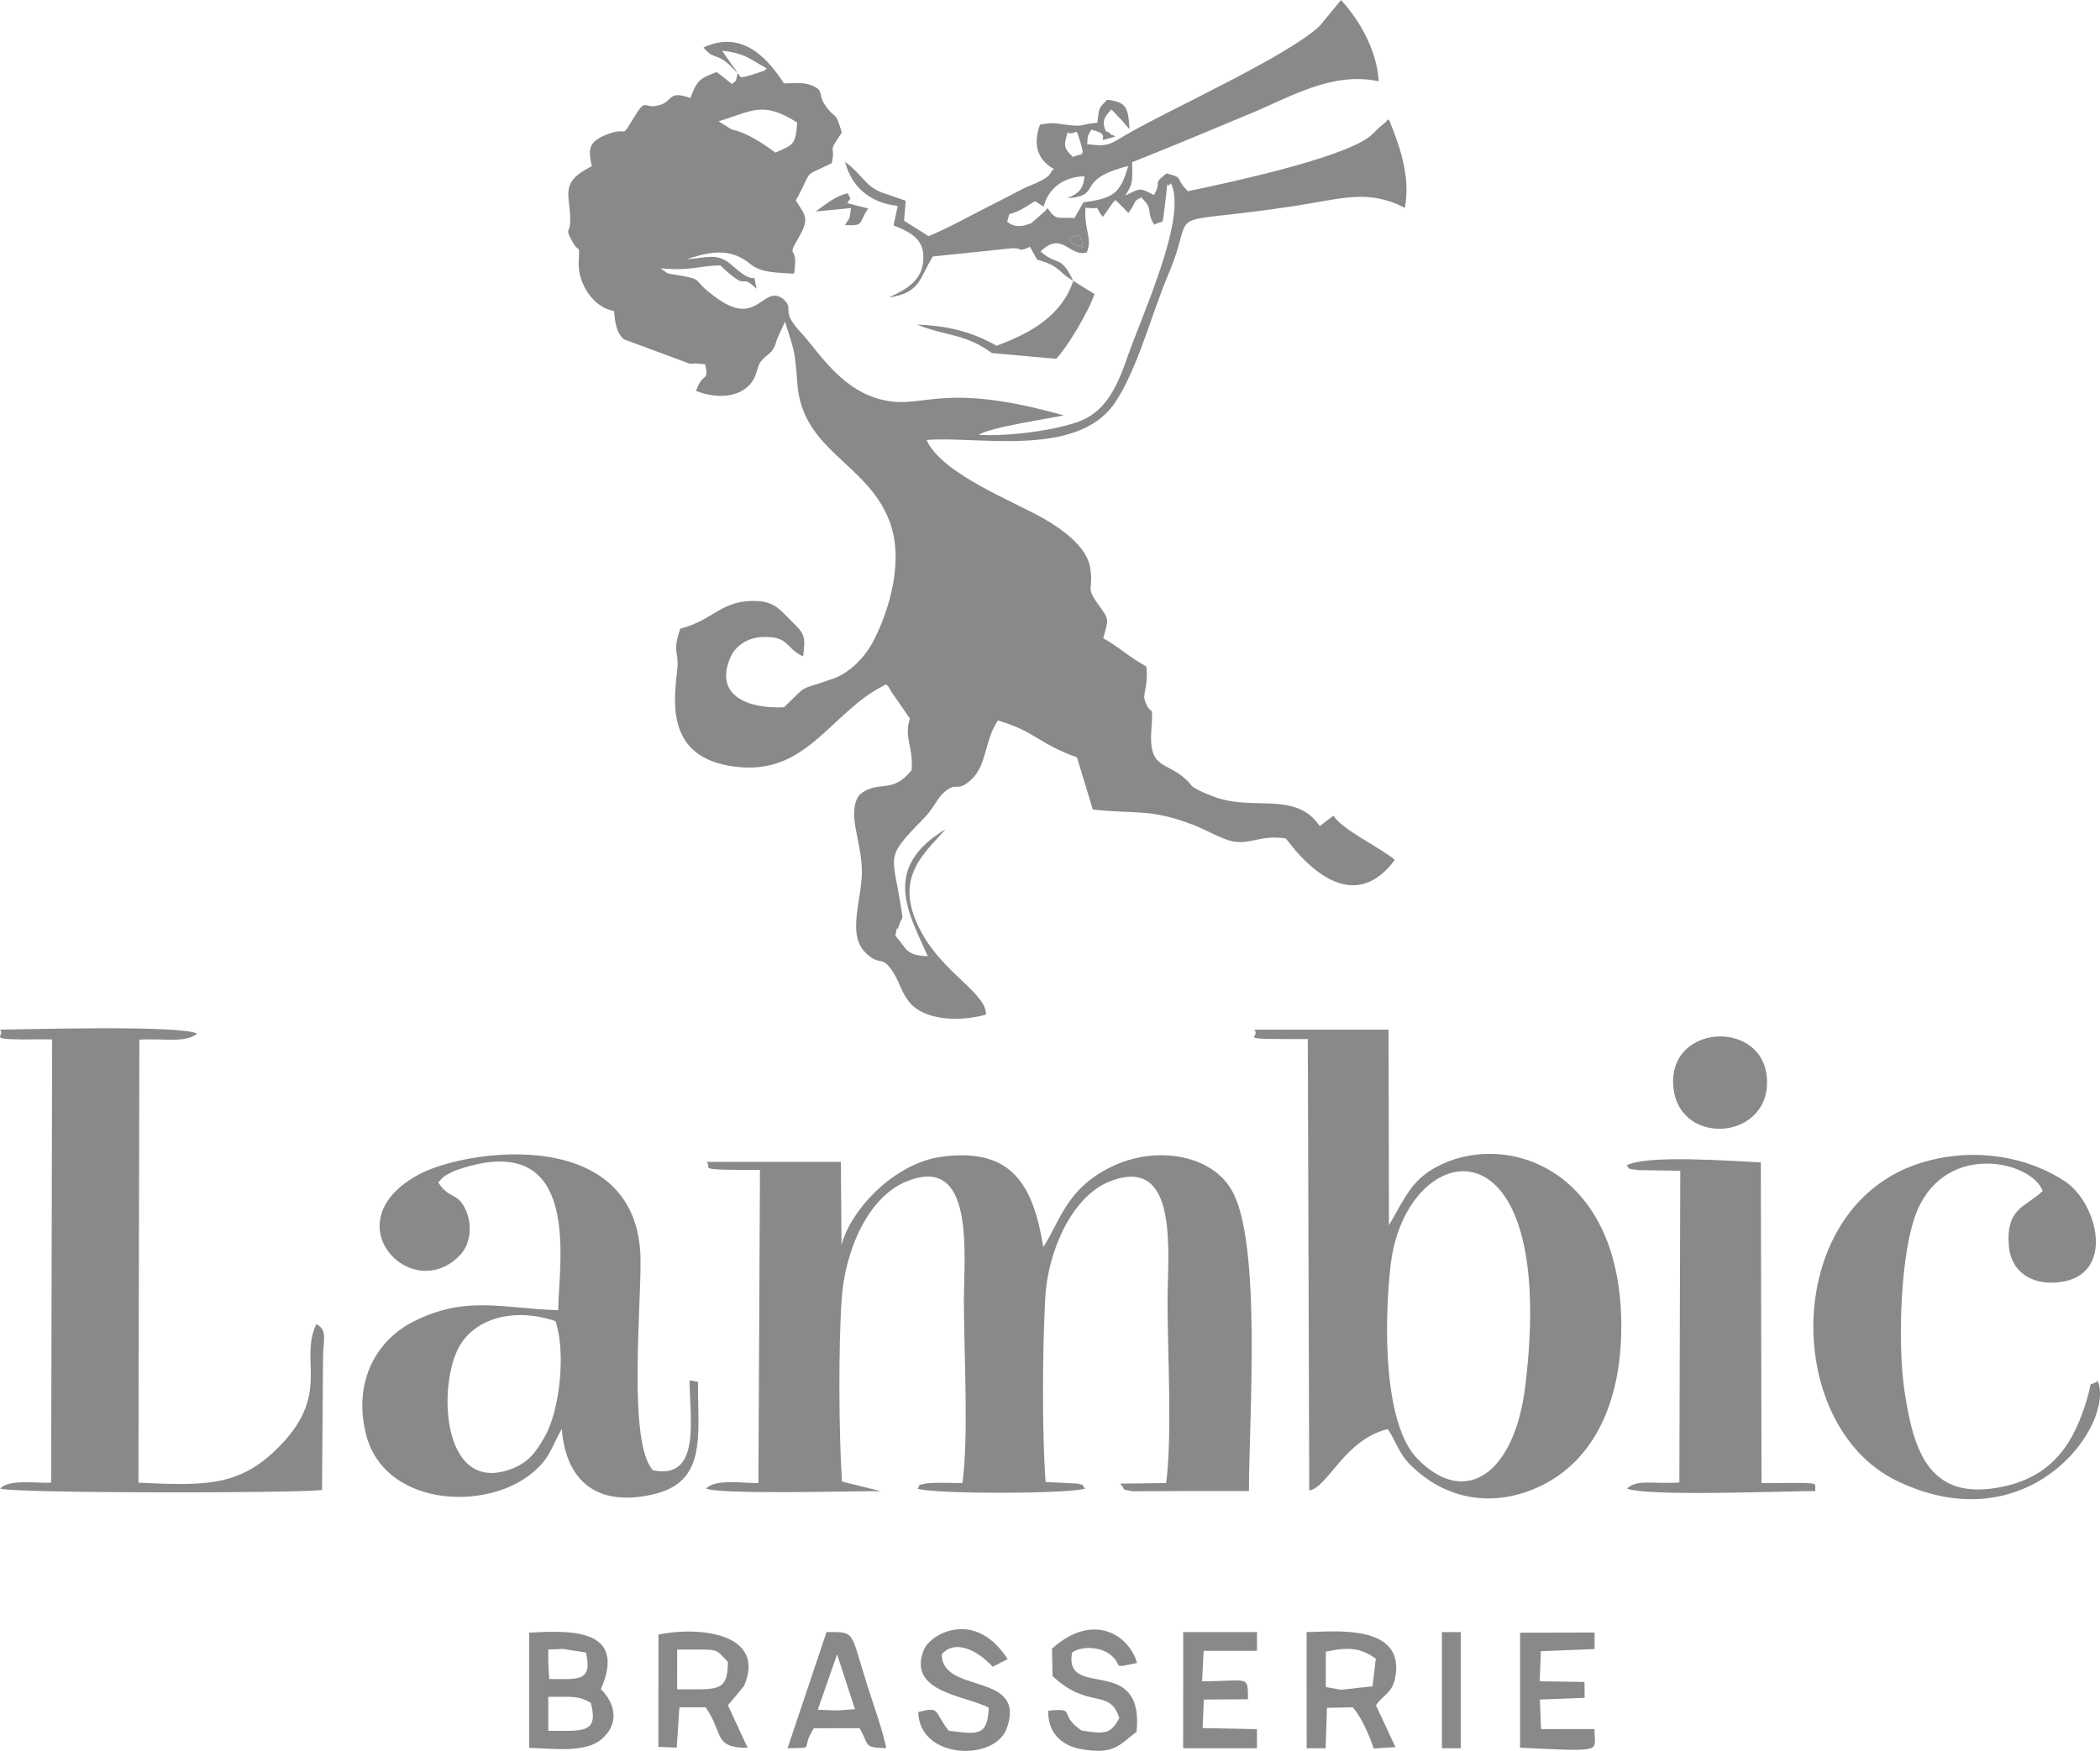 <?xml version="1.0" encoding="UTF-8"?> <svg xmlns="http://www.w3.org/2000/svg" xmlns:xlink="http://www.w3.org/1999/xlink" xmlns:xodm="http://www.corel.com/coreldraw/odm/2003" xml:space="preserve" width="352.135mm" height="293.664mm" version="1.1" style="shape-rendering:geometricPrecision; text-rendering:geometricPrecision; image-rendering:optimizeQuality; fill-rule:evenodd; clip-rule:evenodd" viewBox="0 0 40330.19 33633.49"> <defs> <style type="text/css"> .fil0 {fill:#898989} </style> </defs> <g id="Layer_x0020_1">  <g id="_2688512206448"> <path class="fil0" d="M20516.01 4586.61c307.39,-114.08 156.15,-97.12 292.74,81.66 -142.67,59.66 193.42,158.37 -153.28,30.12 -131.69,-48.7 -109.99,-83.26 -139.46,-111.78zm291 -700.18l-173.07 302.45c-328.7,-28.54 -335.21,66.29 -514.6,-188.21 -14.17,14.26 -33.47,18.59 -39.58,45.51l-270.39 237.95c-188.35,79.11 -326.27,85.97 -467.08,-24.14 80.21,-251.54 -36.41,-68.78 290.23,-247.72 325.95,-178.58 169.73,-184.13 411.23,-41.32 91.36,-370.44 403.51,-578.39 783.74,-584.01 -23.01,251.43 -118.34,335.07 -337.22,420.49 722.08,-47.27 113.47,-349.78 1176.73,-618.52 -152.44,533.87 -290.16,621.69 -860,697.52zm-304.54 -1337.07c207.75,62.25 137.33,-174.09 250.08,196.66 91.64,301.34 5.97,179.57 -143.25,271.92 -180.64,-169.15 -185.13,-216.03 -106.82,-468.58zm-5192.25 -195.49c-27.43,456.98 -101.04,429.6 -416.89,577.32 -53.7,-28.68 -474.19,-373.67 -843.2,-444.54l-249.96 -157.65c621.14,-178.74 829.75,-408.63 1510.05,24.86zm-1141.91 -941.66c-87.2,-146.45 -56.06,-88.26 -139.96,-204.96l-159.49 -232.62c462.16,49.69 554.68,180.73 859.25,339.99 -87.32,54.72 56.8,6.53 -171.43,84.05 -447.68,152.05 -304.33,56.38 -388.37,13.54zm6443.86 3984.61c-249.39,-521.22 -292,-270.34 -626.99,-565.24 408.27,-412.1 559,118.76 887.56,15.94 112.31,-283.08 -56.41,-413.01 -26.14,-857.67 367.16,42.72 121.83,-86.62 334.27,176.54l199.68 -283.78c8.01,-9.02 29.31,-26.71 45.3,-38.38l247.56 246.56c180.77,-264.2 77.22,-209.29 242.37,-298.91 249.87,235.47 81.61,245.09 249.42,524.27 198.27,-105.92 147.89,54.16 200.27,-329.82 102.75,-753.21 -16.64,-301.99 121.92,-464.11 321.53,640.75 -540.09,2491.23 -833.82,3332.8 -190.38,545.47 -403.44,1028.78 -894.69,1226.46 -459.62,184.93 -1406.88,307.39 -1964.84,270.58 260.75,-153.41 1303.09,-301.13 1633.76,-373.47 -2306.69,-649.15 -2651.38,-137.88 -3410.18,-282.86 -851.73,-162.69 -1286.18,-932.6 -1638.02,-1309.47 -420.58,-450.46 -96.46,-428.42 -346.86,-650.7 -374.9,-265.88 -482.2,534.02 -1226.31,18.91 -586.12,-405.71 -223.67,-368.15 -777.55,-468.35 -245.35,-44.37 -159.24,0.49 -345.39,-133.62 579.59,58.12 694.79,-43.33 1148.28,-55.54 598.13,568.07 334.93,104.91 698.27,450.41 -95.13,-438.04 71.03,37.74 -471.87,-451.12 -276.26,-248.76 -470.65,-144.5 -873.28,-115.98 310.65,-99.18 673.4,-214.18 1026.35,-39.58 211.54,104.67 191.16,169.55 408.79,242.55 165.14,55.41 454.27,64.97 630.49,73.21 94.97,-614.1 -180.68,-230.45 95.17,-707.25 210.47,-363.77 109.97,-419.41 -60.53,-697.48 9.04,-19.58 24.68,-70.01 29.35,-57.63 4.63,12.27 22.71,-44.37 29.04,-57.01 8.09,-16.08 47.31,-88.96 58.06,-111.08 179.85,-370.12 76.11,-244.05 572.33,-491.66 84.62,-382.82 -106.04,-141.26 192.71,-589.11 -123.18,-408.91 -101.03,-251.46 -259.86,-443.21 -252.65,-305.03 -31.03,-352.48 -342.32,-470.48 -144.93,-54.95 -349.64,-30.69 -507.86,-29.72 -274.06,-412.42 -763.17,-1056.23 -1547.01,-689.72 242.85,287.78 250.12,34.23 658.66,500.13 -54.93,163.34 8.4,104.06 -109.7,200.68l-294.47 -230.03c-350.3,134.69 -375.89,165.69 -504.88,500.18 -429.74,-154.89 -332.73,57.29 -581.21,132.26 -343.34,103.58 -249.08,-180.43 -512.51,256.54 -266.15,441.43 -72.85,121.59 -561.45,332.5 -305.8,132.01 -307.39,278.82 -238.22,588.07 -643.7,320.44 -407.92,550.19 -414.82,1051.73 -3.56,259.34 -112.63,114.07 43.84,400.4 133.12,243.59 136,-5.67 118.93,400.07 -16.27,386.48 266.42,859.34 678.8,930.17 18.77,214.09 45.39,422.46 189.87,543.21l1268.52 469.32c15.21,1.13 39.79,-3.36 55.23,-2.77 16.46,0.6 42.69,-4.38 58.9,-3.87l178.28 17.11c79.16,351.71 -41.45,128.88 -176.38,510.63 442.18,175.74 922.7,117.24 1111.98,-234.05 44.28,-82.15 88.62,-263.06 109.53,-295.56 134.09,-208.51 250.65,-139.69 332.64,-460.53l154.27 -340.57c166.49,537.98 187.85,499.26 237.3,1186.32 93.42,1298.6 1327.44,1513.47 1763.87,2631.55 296.35,759.26 5.6,1733.13 -314.26,2338.07 -146.18,276.49 -426.66,584.17 -764.88,703.53 -717.32,253.11 -446.78,78.65 -940.82,547.92 -642.72,32.94 -1358.71,-195.19 -1028.04,-959.23 91.1,-210.5 315.65,-379.55 620.33,-389.6 511.15,-16.82 418,201.28 774.49,373.4 50.29,-386.95 32.13,-430.53 -210.2,-665.8 -212.65,-206.44 -315.55,-375.09 -649.68,-396.82 -702.29,-45.69 -841.89,361.97 -1498.19,528.08 -168.04,499.41 -13.84,388.76 -62.53,821.79 -74.12,659.36 -192.06,1732.37 1233.79,1841.37 1304.75,99.71 1747.01,-1094.75 2779.8,-1591.43 68.81,83.06 -22.15,-75.68 107.56,148.33l350.52 506.52c-118.88,387.08 69.29,523.99 33.28,991.97 -379.07,477.19 -643.74,174.38 -999.15,471.48 -262.68,346.88 47.18,889.92 44.12,1488.43 -2.74,531.38 -287.48,1189.6 64.68,1541.45 284.91,284.69 311.41,33.48 529.57,370.75 135.59,209.64 157.65,386.2 315.73,582.51 274.88,341.4 917.58,391.06 1473.63,241.65 10.72,-403.75 -798.19,-784.96 -1227.4,-1557.05 -576.81,-1037.65 1.51,-1498.19 452.89,-2006.19 -1249.41,752.33 -705.62,1617.76 -343.19,2441.4 -440.19,-17.48 -395.51,-146.11 -623.62,-392.04 70.28,-363.79 -9.52,50.42 81.94,-231.1 53.38,-164.32 70.14,-29.81 30.42,-292.41 -163.58,-1081.01 -336.81,-944.02 452.86,-1751.12 143,-146.18 253,-375.02 352.48,-465.81 280.14,-255.59 250.94,13.8 547.95,-267.18 292.4,-276.6 249.26,-750.23 503.35,-1128.5 720.76,209.6 759.84,434.68 1519.77,708.78l303.54 1001.49c848.98,91.27 1083.57,-23.68 1921.97,291.14 210.4,79 568.2,280.47 746.94,317.16 364.44,74.83 544.64,-128.86 1035.88,-53.21 38.07,18.21 1136.38,1705.03 2095.65,411.15 -273.57,-233.12 -1000.61,-569.98 -1178.95,-848.12l-263.45 198.86c-458.47,-671.74 -1241.11,-288.83 -1994.41,-549.86 -74.83,-25.94 -231.31,-88.83 -286.42,-116.87 -255.99,-130.2 -138.47,-89.23 -277,-219.18 -396.8,-372.19 -735.14,-186.44 -674.84,-981.86 41.9,-552.55 -18.15,-197.71 -129.76,-559.69 -35.53,-115.24 79.28,-321.74 30.76,-639.56 -308.48,-163.79 -563.74,-402.96 -826.13,-539.74 98.65,-375.49 130.31,-338.24 -92.54,-645.75 -268.1,-369.93 -77.29,-263.32 -162.93,-732.34 -72.59,-397.64 -558.46,-730.76 -882.1,-918.12 -582.2,-337.03 -1964.09,-859.34 -2255.25,-1512.89 972.15,-80.73 2881.95,349.66 3608.6,-702.56 436.34,-631.86 713.21,-1723.3 1033.12,-2474.58 588.23,-1381.34 -284.24,-906.12 2432.17,-1318.54 898.02,-136.36 1400.19,-330.71 2111.14,35.8 120.28,-614.94 -121.49,-1241.64 -304.65,-1697.26 -17.73,13.85 -45.32,11.79 -53.45,41.23l-143.19 122.74c-55.85,51.28 -120.77,121.53 -164.5,156.68 -544.66,438.08 -2840.19,919 -3499.97,1057.95l-77.83 -83.08c-155.97,-201.32 -24.45,-172.57 -330.44,-260.44 -297.65,228.02 -76.41,129.32 -244.97,416.89 -273.8,-142.53 -254.29,-139.61 -550.89,11.79 151.75,-245.14 138.6,-253.52 133.68,-643.07 753.48,-297.57 1511.5,-619.13 2261.36,-929.76 779.4,-322.85 1574.77,-815.06 2474.09,-624.24 -38.63,-627.31 -397.84,-1207.06 -725.36,-1560.88l-410.32 500.81c-659.33,603.04 -2814.43,1566.89 -3709.05,2082.55 -312.02,179.87 -331.87,242.16 -754.84,184.5 11.95,-184.34 12.71,-162.05 81.02,-276.6 494.22,109.47 -61.8,290.52 455.2,132.1 -15.95,-11.5 -44.84,-43.65 -51.16,-29.39 -6.22,14.06 -40.5,-24.54 -48.39,-32.46 -69.39,-69.53 -63.45,18.73 -107.59,-123.9 -46.18,-149.14 62.08,-254.52 135.68,-336.86l220.94 231.81c12.31,14.98 27.7,37.11 39.02,50.81l88.65 97.05c-26.98,-401.61 -47.26,-522.74 -430.9,-564.57 -171.21,183.51 -144.48,116.1 -187.53,442.45 -321.74,25.83 -247.23,70.6 -487.3,49.86 -296.79,-25.6 -300.65,-71.52 -615.11,-14.49 -134.03,381.36 -56.68,666.37 269.82,854.57 -18.3,18.29 -44,20.65 -54.73,55.02 -44.03,140.71 -417.47,259.27 -539.23,321.6 -221.58,113.47 -375.09,197.86 -593.02,305.98 -339.42,168.44 -890.69,475.13 -1221.84,604.87l-470.5 -296.12 31.97 -383.59 -347.74 -120.76c-432.4,-128.57 -414.35,-315.76 -817.05,-629.29 120.89,482.54 480.5,792.69 1010.4,848.75l-79.19 376.06c366.08,141.94 623.55,289.48 565.33,724.26 -51.55,385.03 -394.44,529.9 -651.07,657.89 604.92,-84.67 587.93,-381.95 839.51,-786.46l1541.25 -160.41c226,11.58 50.92,55.65 219.36,18.86 21.92,-4.76 85.26,-36.87 105.41,-45.34l137.32 248.22c307.3,84.49 354.59,139.35 549.69,312.39l144.51 96.64z"></path> <path class="fil0" d="M13570.91 22318.82c127.36,132.26 -287.67,154.98 1024.22,155.01l-30.02 6016.13c-302.74,0 -819.19,-85.06 -1005.93,103.65 255.72,118.72 2848.11,48.85 3356.18,49.58l-745.56 -182.86c-60.39,-936.74 -69.74,-2591.87 -4.21,-3523.25 60.77,-863.32 472.63,-1927.31 1242.38,-2241.87 1323.27,-540.76 1103.43,1392.64 1103.43,2305.53 0,965.12 95.96,2604.58 -29.01,3489.22 -157.54,0 -340.02,-10.34 -492.74,-5.97 -64.93,1.87 -168.28,3.33 -229.11,16.98 -205.44,46.18 -41.96,-3.49 -143.37,92.63 260.03,111.31 2962.2,104.83 3224.03,0 -111.24,-99.14 54.7,-41.67 -156.81,-95.52l-603.04 -29.79c-73.45,-951.82 -59.49,-2572.88 -7.62,-3538.55 47.47,-884.09 507.98,-1953.33 1248.62,-2239.06 1334.51,-514.8 1099.96,1388.65 1099.96,2310.04 0,993.34 92.59,2565.24 -26.46,3487.59l-882.62 11.52c131.98,146.84 -9.23,94.9 235.9,146.38l983.22 -4.19c417.84,0 835.69,0 1253.53,0 0,-1393.78 249.78,-4788.72 -334.31,-5785.67 -391.25,-667.84 -1404.66,-843.91 -2233.58,-477.5 -943.2,416.92 -1067.41,1111.09 -1382.21,1575 -190.82,-1159.07 -576.63,-1922.36 -1959.43,-1732.65 -875.66,120.15 -1718.48,976.1 -1915.42,1692.16l-12.13 -1594.55 -2577.9 0z"></path> <path class="fil0" d="M29291.81 26633.84c-205.26,1670.32 -1143.86,2333.87 -2068.51,1390.78 -651.96,-664.94 -645.86,-2577.67 -517.18,-3715.83 280.12,-2478.2 3242.48,-3019.44 2585.69,2325.06zm-5203.79 -6855.31c154.91,174.9 -468.54,181.54 1028.1,181.47l27.93 8671.61c351.44,-51.82 678.29,-979.61 1507.8,-1180.42 176.1,264.5 202.11,459.84 444.62,697.93 750.23,736.52 1722.77,799.02 2567.76,356.65 937.65,-490.9 1468.75,-1548.06 1472.71,-3014.91 8.05,-2967.76 -2106.79,-3748.89 -3444.9,-3127.79 -575.49,267.11 -700.02,630.12 -1017.37,1174.21l-7.49 -3758.75 -2579.17 0z"></path> <path class="fil0" d="M10667.6 25378.42c199.29,576.76 90.25,1699.99 -202.31,2212.82 -149.2,261.56 -288.48,482.89 -612.76,613.53 -1334.5,537.58 -1452.54,-1482.24 -1061.95,-2282.77 294.35,-603.31 1088.45,-815.2 1877.02,-543.57zm-2250.44 -2664.07c98.45,-100.07 59.07,-94.95 245.38,-190.61 83.05,-42.64 135.91,-59.58 233.96,-89.75 2311.6,-710.72 1826.07,1890.48 1823.76,2733.55 -1068.84,-29.88 -1764.11,-295.18 -2784.58,221.12 -696.5,352.39 -1163.7,1144.51 -905.48,2166.33 340.01,1345.54 2203.06,1482.94 3126.87,790.13 398.74,-299.06 415.15,-514.46 632.08,-898.54 76.22,1002.39 677.34,1511.78 1761.94,1256.98 1018.99,-239.38 852.68,-1095.86 852.91,-2160.6l-160.37 -27.43c0,729.24 229.13,1915.22 -702.4,1727.85 -485.64,-512.79 -226.11,-3144.8 -240.22,-4059.79 -39.74,-2577.06 -3328.1,-2121.11 -4256.73,-1622.93 -1697.01,910.46 -127.68,2536.72 802.33,1536.48 173.18,-186.26 233.16,-534.02 107.54,-832.57 -159.44,-378.96 -322.83,-212.67 -537.01,-550.24z"></path> <path class="fil0" d="M-0 19778.54c112.08,127.03 -254.54,182.63 435.95,188.51 185.38,1.57 356.32,-6.76 565.06,0.3l-18.57 8515.31c-302.23,11.22 -796.32,-74.06 -980.77,110.96 203.18,93.42 5640.22,93.08 6182.88,28.45l19.6 -2560.72c2.78,-315.05 91.58,-523.32 -129.71,-623.5 -344.38,722.43 324.19,1369.36 -801.44,2437.5 -717.11,680.47 -1380.31,664.73 -2614.53,605.06l17.94 -8510.84c499.47,-24.49 883.33,69.16 1109.91,-113.18 -289.04,-173.67 -3452.91,-77.85 -3786.32,-77.85z"></path> <path class="fil0" d="M40288.49 26529.89c-213.95,131.92 -88.07,-66.45 -200.18,318.54 -243.73,836.99 -639.33,1503.22 -1629.78,1710.61 -1396.17,292.32 -1705.36,-661.56 -1881.53,-1826.48 -135.52,-896.12 -87.46,-2702.95 245.28,-3482.54 566.46,-1327.17 2197.39,-944.06 2406.59,-372.38 -314.41,307.3 -711.53,317.89 -649.15,1059.05 40.31,478.91 421.68,761.02 977.14,691.95 1079.98,-134.28 729.56,-1521.32 99.62,-1937.03 -704.53,-464.95 -1708.32,-660.12 -2705.25,-372.13 -2741.22,791.87 -2739.86,5057.1 -522.26,6126.45 2547.13,1228.21 4187.83,-1080.18 3859.51,-1916.04z"></path> <path class="fil0" d="M31235.79 22387.72c92.28,65.74 -51.21,53.66 230.31,89.07l803.4 13.29 -17.73 5987.45c-505.73,32.78 -809.31,-67.47 -1007.37,116.08 375.05,156.43 2989.7,49.56 3621.63,48.52 -30.88,-137.09 127.53,-160.94 -453.17,-155.66 -187.51,1.7 -372.82,3.38 -583.13,2.57l-13.42 -6160.68c-558.76,-25.92 -2205.83,-151.44 -2580.51,59.37z"></path> <path class="fil0" d="M32141.16 20917.91c142.14,1136.13 1916.57,967.98 1788.21,-246.93 -117.11,-1107.9 -1943.21,-992.05 -1788.21,246.93z"></path> <path class="fil0" d="M10529.83 32594.77l362.34 0c220.79,0 327.87,40.58 453.93,116.05 117.84,452.9 -23.19,537.19 -452.66,537.19l-363.59 0 -0.02 -653.25zm0.02 -908.09l282.23 -11.88 441.13 69.62c133.93,574.37 -162.9,507.79 -705.6,508.17l-17.75 -311.08 0 -254.84zm1009.85 760.71c524.29,-1203.03 -654.15,-1119.47 -1376.38,-1086.39l0 2212.36c455.99,18.29 1080.47,98.77 1384.64,-160.98 382.66,-326.78 238.74,-722.1 -8.26,-964.99z"></path> <path class="fil0" d="M25462.39 31726.49c443.43,-92.61 668.8,-72.36 959.64,135.91l-62.3 530.04 -524.41 58.12 -82.92 8.77 -290 -52.73 0 -680.12zm962.18 1031.6c144.9,-205.12 308.76,-239.49 365.91,-512.11 228.32,-1088.74 -1242.7,-895.18 -1697.42,-895.18l0.95 2231.51 364.65 -0.08 25.14 -776.36 496.33 -9.86c168.62,199.43 306.16,508.39 401.78,790.76l417.45 -25.68 -374.8 -803.01z"></path> <path class="fil0" d="M13005.05 31686.68l418.46 0c370.31,0 337.35,8.1 555.99,237.63 -5.14,435.62 -96.62,526.26 -555.99,526.26l-419.09 0 0.63 -763.88zm1281.07 702.71c426.27,-958.25 -741.78,-1169.56 -1640.61,-991.12l-1.16 2158.38 352.66 13.62 50.42 -774.26 504.37 0c351.76,507.26 141.56,777.64 807.27,779.23l-379.24 -817.15 306.3 -368.7z"></path> <path class="fil0" d="M18086.53 31779.47c202.99,-255.98 616.28,-154.73 977.39,237.65l288.02 -146.43c-630.48,-977.32 -1488.64,-480.23 -1609.21,-180.48 -332.85,827.4 821.92,879.86 1245.85,1114.47 -21.11,566.33 -232.62,506.77 -768.68,441.1 -294.65,-370.88 -144.64,-470.3 -585.38,-359.53 19.21,912.26 1472.52,956.02 1701.37,311.81 387.39,-1090.42 -1251.75,-645.24 -1249.37,-1418.6z"></path> <path class="fil0" d="M20588.9 31744.43c193.14,-138.09 559.86,-107.58 745.24,48.03 258.53,217.05 -26.73,260.84 503.19,152.23 -150.39,-533.21 -840.73,-990.97 -1633.28,-274.86l10.02 525.89c700.03,657.04 1090.83,217.6 1282.3,807.34 -165.86,305.21 -269.55,313.22 -723.77,239.22 -467.33,-313.71 -70.5,-439.9 -641.14,-380.23 -11.04,413.74 245.47,671.18 639.46,738.68 627.86,107.61 713.47,-74.2 1057.17,-334.53 150.57,-1520.47 -1407.43,-594.5 -1239.18,-1521.77z"></path> <path class="fil0" d="M23115.78 31711.84l1024.18 0 0.97 -361.05 -1417.49 0 -1.29 2231.51 1417.81 0 -0.02 -365.87 -1043.38 -21.45 22.91 -548.02 847.32 -5.05c0,-480.48 8.49,-345.42 -881.31,-345.61l30.32 -584.47z"></path> <path class="fil0" d="M29592.23 31717.11l1031.48 -39.99 0.18 -317.75 -1431.11 3.24 0 2209.16c1690.31,81.22 1416.95,75.85 1429.64,-358.15l-1026.7 1.09 -22.29 -567.6 859.92 -33.41 -3.77 -305.12 -860.39 -12.17 23.03 -579.29z"></path> <path class="fil0" d="M16076.38 31778.2l343.27 1053.99 -301.47 21.9 -81.68 1.45 -331.49 -12.74 371.36 -1064.61zm-951.44 1803.77c567.78,-15.44 226.75,46.83 503.28,-382.68l877.21 -2.67c200.82,321.6 50.6,374.38 515.75,384.4 -82.27,-390.87 -245.22,-826.38 -362.57,-1198.14 -338.15,-1071.24 -219.27,-1032.59 -785.39,-1031.61l-748.28 2230.7z"></path> <path class="fil0" d="M20612.17 5396.82c-227.19,667.24 -812.94,1001.35 -1472.69,1244.59 -454.18,-256.72 -911.73,-384.6 -1529.48,-405.74 563.34,225.36 935.75,172.3 1437.63,546.42l1235.81 110.9c217.02,-226.72 623.95,-907.93 735.88,-1244.85l-407.14 -251.33z"></path> <polygon class="fil0" points="27692.05,33582.31 28054.04,33582.31 28053.89,31350.8 27692.05,31350.8 "></polygon> <path class="fil0" d="M15664.6 4062.11l677.89 -65.16c-32.64,231.81 -6.23,156.56 -115.92,325.09 394.42,24.12 250.74,-47.63 448.95,-317l-402.33 -101.73c71.13,-139.62 80.48,-37.13 8.31,-189.98 -242.35,52.84 -414.05,206.44 -616.91,348.77z"></path> <path class="fil0" d="M20516.01 4586.61c29.47,28.52 7.78,63.08 139.46,111.78 346.69,128.25 10.61,29.54 153.28,-30.12 -136.59,-178.78 14.65,-195.74 -292.74,-81.66z"></path> </g> </g> </svg> 